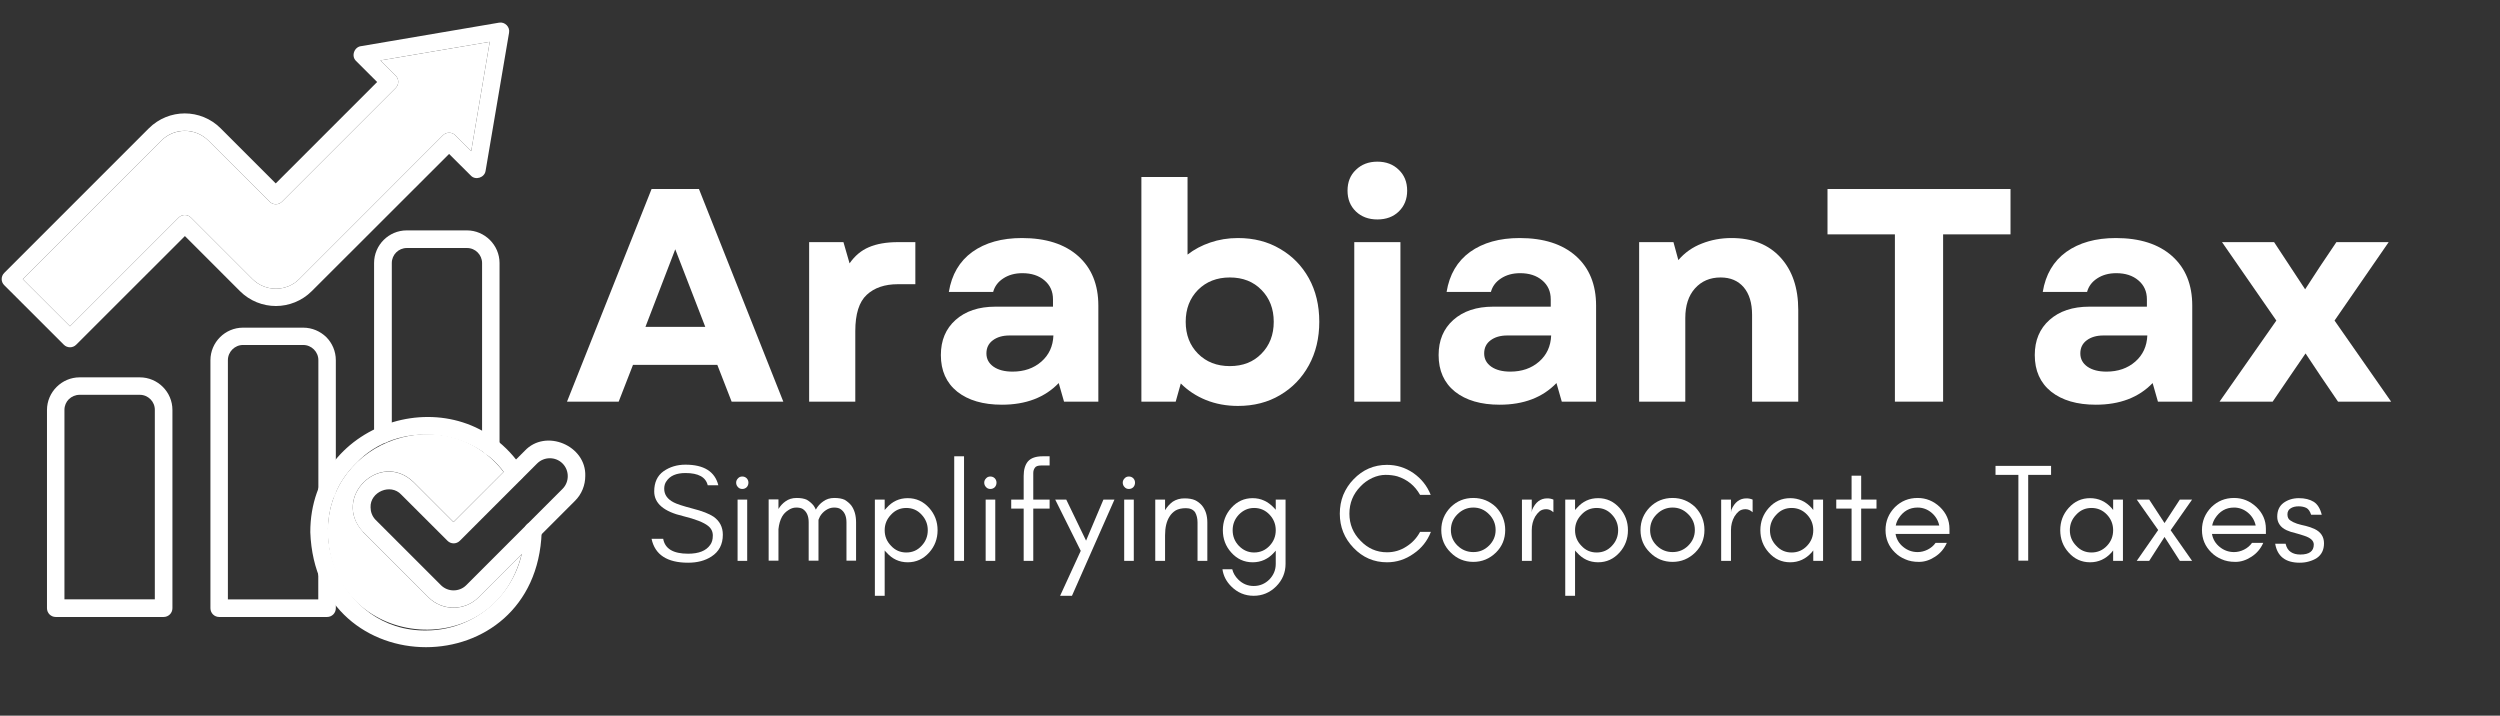 <svg xmlns="http://www.w3.org/2000/svg" xmlns:xlink="http://www.w3.org/1999/xlink" width="255" viewBox="0 0 191.25 54.75" height="73" preserveAspectRatio="xMidYMid meet"><rect x="0" y="0" width="191.25" height="54.75" fill="#333333" stroke="none"/><defs><g></g><clipPath id="0bd37bf32b"><path d="M 0.062 1.645 L 39 1.645 L 39 27 L 0.062 27 Z M 0.062 1.645 " clip-rule="nonzero"></path></clipPath><clipPath id="45b04cc731"><path d="M 26 33 L 44.855 33 L 44.855 47 L 26 47 Z M 26 33 " clip-rule="nonzero"></path></clipPath></defs><path fill="#ffffff" d="M 6.09 28.867 L 10.695 28.867 C 12.07 28.867 13.191 29.988 13.191 31.363 L 13.191 46.527 C 13.191 46.902 12.891 47.199 12.516 47.199 L 4.266 47.199 C 3.891 47.199 3.594 46.902 3.594 46.527 L 3.594 31.363 C 3.594 30 4.723 28.867 6.09 28.867 Z M 10.695 30.203 L 6.09 30.203 C 5.77 30.203 5.48 30.336 5.266 30.539 C 5.059 30.746 4.93 31.035 4.93 31.352 L 4.93 45.848 L 11.844 45.848 L 11.844 31.363 C 11.855 30.727 11.332 30.203 10.695 30.203 Z M 10.695 30.203 " fill-opacity="1" fill-rule="evenodd"></path><path fill="#ffffff" d="M 24.355 43.855 C 24.355 42.977 25.691 42.988 25.691 43.855 L 25.691 46.527 C 25.691 46.902 25.395 47.199 25.02 47.199 L 16.77 47.199 C 16.395 47.199 16.098 46.902 16.098 46.527 L 16.098 27.559 C 16.098 26.188 17.219 25.066 18.59 25.066 L 23.199 25.066 C 23.879 25.066 24.504 25.344 24.965 25.793 C 25.41 26.242 25.691 26.867 25.691 27.559 L 25.691 37.586 C 25.684 38.453 24.355 38.465 24.355 37.586 L 24.355 27.551 C 24.355 26.914 23.832 26.391 23.199 26.391 L 18.59 26.391 C 17.957 26.391 17.434 26.914 17.434 27.551 L 17.434 45.855 L 24.348 45.855 L 24.348 43.855 Z M 24.355 43.855 " fill-opacity="1" fill-rule="evenodd"></path><path fill="#ffffff" d="M 29.953 33.23 C 29.953 34.102 28.617 34.109 28.617 33.23 C 28.617 33.23 28.617 20.121 28.617 20.121 C 28.617 18.75 29.738 17.625 31.113 17.625 L 35.719 17.625 C 37.082 17.625 38.215 18.75 38.215 20.121 L 38.215 34.203 C 38.203 35.07 36.879 35.082 36.879 34.203 C 36.879 34.203 36.879 20.121 36.879 20.121 C 36.879 19.805 36.746 19.516 36.539 19.309 C 36.336 19.102 36.047 18.973 35.727 18.973 L 31.121 18.973 C 30.805 18.973 30.516 19.102 30.309 19.309 C 30.102 19.516 29.973 19.805 29.973 20.121 L 29.973 33.23 Z M 29.953 33.23 " fill-opacity="1" fill-rule="evenodd"></path><g clip-path="url(#0bd37bf32b)"><path fill="#ffffff" d="M 0.324 20.879 L 11.387 9.816 C 12.145 9.059 13.145 8.676 14.133 8.676 C 15.125 8.676 16.125 9.059 16.879 9.816 L 21.094 14.031 L 28.852 6.273 L 27.242 4.668 C 26.84 4.293 27.102 3.574 27.645 3.527 L 38.176 1.734 C 38.625 1.648 39.035 2.07 38.941 2.516 L 37.148 13.066 C 37.074 13.59 36.371 13.816 36.016 13.43 L 34.355 11.777 L 23.852 22.27 C 23.094 23.027 22.094 23.41 21.105 23.41 C 20.113 23.41 19.113 23.027 18.355 22.27 L 14.145 18.059 L 5.828 26.371 C 5.566 26.633 5.145 26.633 4.883 26.371 L 0.332 21.824 C 0.062 21.57 0.062 21.141 0.324 20.879 Z M 12.34 10.758 L 1.742 21.355 L 5.352 24.961 L 13.668 16.645 C 13.93 16.383 14.348 16.383 14.609 16.645 L 19.301 21.336 C 20.293 22.336 21.918 22.336 22.906 21.336 L 33.887 10.348 C 34.148 10.086 34.57 10.086 34.832 10.348 L 36.047 11.562 L 37.465 3.199 L 29.102 4.621 L 30.27 5.789 C 30.531 6.051 30.531 6.469 30.27 6.73 L 21.57 15.43 C 21.309 15.691 20.891 15.691 20.629 15.43 L 15.945 10.758 C 14.945 9.758 13.328 9.758 12.34 10.758 Z M 12.34 10.758 " fill-opacity="1" fill-rule="evenodd"></path></g><path fill="#ffffff" d="M 40.102 40.605 C 40.137 39.652 41.531 39.762 41.438 40.715 C 41.008 52.441 24.168 52.441 23.738 40.715 C 23.719 32.008 35.188 28.598 39.961 35.82 C 40.438 36.547 39.336 37.277 38.848 36.559 C 36.457 32.66 30.355 32.102 27.281 35.41 C 22.57 39.949 25.965 48.32 32.59 48.23 C 36.773 48.23 40.156 44.789 40.102 40.605 Z M 40.102 40.605 " fill-opacity="1" fill-rule="evenodd"></path><g clip-path="url(#45b04cc731)"><path fill="#ffffff" d="M 27.758 40.68 C 25.363 38.062 29.074 34.438 31.637 36.887 C 31.637 36.887 34.691 39.941 34.691 39.941 L 40.137 34.492 C 41.746 32.766 44.855 34.09 44.773 36.41 C 44.773 37.102 44.512 37.801 43.977 38.324 L 36.617 45.688 C 35.559 46.742 33.84 46.754 32.773 45.688 L 27.793 40.707 Z M 28.348 38.809 C 28.348 39.145 28.469 39.492 28.719 39.754 L 33.727 44.762 C 34 45.031 34.344 45.164 34.699 45.164 C 35.035 45.164 35.383 45.043 35.645 44.789 L 43.035 37.398 C 43.566 36.867 43.566 35.988 43.035 35.457 C 42.504 34.922 41.625 34.922 41.09 35.457 L 35.176 41.371 C 34.914 41.633 34.496 41.633 34.234 41.371 L 30.699 37.84 C 29.879 36.949 28.301 37.633 28.348 38.809 Z M 28.348 38.809 " fill-opacity="1" fill-rule="evenodd"></path></g><path fill="#ffffff" d="M 14.609 16.645 L 19.301 21.336 C 20.293 22.336 21.918 22.336 22.906 21.336 L 33.887 10.348 C 34.148 10.086 34.57 10.086 34.832 10.348 L 36.047 11.562 L 37.465 3.199 L 29.102 4.621 L 30.27 5.789 C 30.531 6.051 30.531 6.469 30.27 6.73 L 21.57 15.43 C 21.309 15.691 20.891 15.691 20.629 15.43 L 15.945 10.758 C 15.449 10.266 14.797 10.012 14.145 10.012 C 13.488 10.012 12.836 10.266 12.34 10.758 L 1.742 21.355 L 5.352 24.961 L 13.668 16.645 C 13.93 16.383 14.348 16.383 14.609 16.645 Z M 14.609 16.645 " fill-opacity="1" fill-rule="evenodd"></path><path fill="#ffffff" d="M 32.773 45.695 L 27.793 40.715 L 27.758 40.668 C 25.363 38.055 29.074 34.426 31.637 36.875 C 31.637 36.875 34.691 39.93 34.691 39.93 L 38.523 36.102 C 34.223 30.492 25.039 33.598 25.074 40.707 C 25.242 49.621 37.766 50.996 39.906 42.398 L 36.617 45.688 C 35.559 46.754 33.84 46.762 32.773 45.695 Z M 32.773 45.695 " fill-opacity="1" fill-rule="evenodd"></path><g fill="#ffffff" fill-opacity="1"><g transform="translate(49.453, 42.906)"><g><path d="M 2.812 -3.422 C 1.332 -3.766 0.594 -4.395 0.594 -5.312 C 0.594 -6 0.832 -6.516 1.312 -6.859 C 1.789 -7.191 2.348 -7.359 2.984 -7.359 C 4.398 -7.359 5.238 -6.832 5.5 -5.781 L 4.688 -5.781 C 4.539 -6.406 3.973 -6.719 2.984 -6.719 C 2.285 -6.719 1.801 -6.508 1.531 -6.094 C 1.414 -5.938 1.359 -5.742 1.359 -5.516 C 1.359 -5.066 1.602 -4.719 2.094 -4.469 C 2.312 -4.352 2.789 -4.195 3.531 -4 C 4.27 -3.812 4.805 -3.602 5.141 -3.375 C 5.609 -3.039 5.844 -2.582 5.844 -2 C 5.844 -1.258 5.551 -0.703 4.969 -0.328 C 4.488 -0.016 3.895 0.141 3.188 0.141 C 1.582 0.141 0.648 -0.469 0.391 -1.688 L 1.281 -1.688 C 1.414 -0.926 2.051 -0.547 3.188 -0.547 C 4 -0.547 4.562 -0.77 4.875 -1.219 C 5.008 -1.395 5.078 -1.633 5.078 -1.938 C 5.078 -2.238 4.957 -2.484 4.719 -2.672 C 4.383 -2.941 3.75 -3.191 2.812 -3.422 Z M 2.812 -3.422 "></path></g></g></g><g fill="#ffffff" fill-opacity="1"><g transform="translate(55.566, 42.906)"><g><path d="M 1.562 -6.312 C 1.645 -6.219 1.688 -6.109 1.688 -5.984 C 1.688 -5.848 1.645 -5.734 1.562 -5.641 C 1.469 -5.547 1.352 -5.5 1.219 -5.5 C 1.082 -5.5 0.973 -5.547 0.891 -5.641 C 0.797 -5.734 0.75 -5.848 0.75 -5.984 C 0.75 -6.109 0.797 -6.219 0.891 -6.312 C 0.973 -6.406 1.082 -6.453 1.219 -6.453 C 1.352 -6.453 1.469 -6.406 1.562 -6.312 Z M 1.594 0 L 0.859 0 L 0.859 -4.688 L 1.594 -4.688 Z M 1.594 0 "></path></g></g></g><g fill="#ffffff" fill-opacity="1"><g transform="translate(58.005, 42.906)"><g><path d="M 6.75 -0.016 L 6.75 -2.953 C 6.75 -3.43 6.594 -3.77 6.281 -3.969 C 6.176 -4.039 6.016 -4.078 5.797 -4.078 C 5.578 -4.078 5.367 -4.008 5.172 -3.875 C 4.984 -3.75 4.832 -3.586 4.719 -3.391 C 4.676 -3.305 4.641 -3.223 4.609 -3.141 C 4.609 -3.078 4.609 -3.016 4.609 -2.953 L 4.609 -0.016 L 3.859 -0.016 L 3.859 -2.953 C 3.859 -3.43 3.707 -3.77 3.406 -3.969 C 3.289 -4.039 3.125 -4.078 2.906 -4.078 C 2.688 -4.078 2.484 -4.008 2.297 -3.875 C 2.098 -3.75 1.941 -3.586 1.828 -3.391 C 1.68 -3.129 1.586 -2.805 1.547 -2.422 L 1.547 -0.016 L 0.797 -0.016 L 0.797 -4.703 L 1.547 -4.703 L 1.547 -3.969 C 1.691 -4.207 1.867 -4.398 2.078 -4.547 C 2.316 -4.723 2.602 -4.812 2.938 -4.812 C 3.258 -4.812 3.52 -4.766 3.719 -4.672 C 3.914 -4.555 4.082 -4.414 4.219 -4.25 C 4.289 -4.156 4.352 -4.047 4.406 -3.922 C 4.551 -4.18 4.738 -4.391 4.969 -4.547 C 5.207 -4.723 5.488 -4.812 5.812 -4.812 C 6.145 -4.812 6.41 -4.766 6.609 -4.672 C 6.805 -4.555 6.973 -4.414 7.109 -4.25 C 7.359 -3.914 7.484 -3.484 7.484 -2.953 L 7.484 -0.016 Z M 6.75 -0.016 "></path></g></g></g><g fill="#ffffff" fill-opacity="1"><g transform="translate(66.131, 42.906)"><g><path d="M 1.547 2.672 L 0.797 2.672 L 0.797 -4.688 L 1.547 -4.688 L 1.547 -3.891 C 1.586 -3.941 1.633 -3.992 1.688 -4.047 C 2.125 -4.547 2.664 -4.797 3.312 -4.797 C 3.957 -4.797 4.504 -4.547 4.953 -4.047 C 5.379 -3.566 5.594 -3 5.594 -2.344 C 5.594 -1.688 5.379 -1.117 4.953 -0.641 C 4.504 -0.141 3.957 0.109 3.312 0.109 C 2.664 0.109 2.125 -0.141 1.688 -0.641 C 1.633 -0.691 1.586 -0.742 1.547 -0.797 Z M 4.844 -2.344 C 4.844 -2.801 4.688 -3.195 4.375 -3.531 C 4.062 -3.875 3.672 -4.047 3.203 -4.047 C 2.734 -4.047 2.344 -3.875 2.031 -3.531 C 1.707 -3.195 1.547 -2.801 1.547 -2.344 C 1.547 -1.883 1.707 -1.488 2.031 -1.156 C 2.344 -0.812 2.734 -0.641 3.203 -0.641 C 3.672 -0.641 4.062 -0.812 4.375 -1.156 C 4.688 -1.488 4.844 -1.883 4.844 -2.344 Z M 4.844 -2.344 "></path></g></g></g><g fill="#ffffff" fill-opacity="1"><g transform="translate(72.201, 42.906)"><g><path d="M 1.547 0 L 0.797 0 L 0.797 -8 L 1.547 -8 Z M 1.547 0 "></path></g></g></g><g fill="#ffffff" fill-opacity="1"><g transform="translate(74.544, 42.906)"><g><path d="M 1.562 -6.312 C 1.645 -6.219 1.688 -6.109 1.688 -5.984 C 1.688 -5.848 1.645 -5.734 1.562 -5.641 C 1.469 -5.547 1.352 -5.5 1.219 -5.5 C 1.082 -5.5 0.973 -5.547 0.891 -5.641 C 0.797 -5.734 0.75 -5.848 0.75 -5.984 C 0.75 -6.109 0.797 -6.219 0.891 -6.312 C 0.973 -6.406 1.082 -6.453 1.219 -6.453 C 1.352 -6.453 1.469 -6.406 1.562 -6.312 Z M 1.594 0 L 0.859 0 L 0.859 -4.688 L 1.594 -4.688 Z M 1.594 0 "></path></g></g></g><g fill="#ffffff" fill-opacity="1"><g transform="translate(76.983, 42.906)"><g><path d="M 3.312 -7.297 L 2.672 -7.297 C 2.422 -7.297 2.258 -7.238 2.188 -7.125 C 2.102 -7.008 2.062 -6.875 2.062 -6.719 L 2.062 -4.688 L 3.312 -4.688 L 3.312 -4 L 2.062 -4 L 2.062 0 L 1.328 0 L 1.328 -4 L 0.375 -4 L 0.375 -4.688 L 1.328 -4.688 L 1.328 -6.5 C 1.328 -6.977 1.438 -7.348 1.656 -7.609 C 1.883 -7.867 2.258 -8 2.781 -8 L 3.312 -8 Z M 3.312 -7.297 "></path></g></g></g><g fill="#ffffff" fill-opacity="1"><g transform="translate(80.615, 42.906)"><g><path d="M 1.391 2.672 L 0.484 2.672 L 2.062 -0.766 L 0.109 -4.688 L 0.953 -4.688 L 2.469 -1.547 L 3.797 -4.688 L 4.641 -4.688 Z M 1.391 2.672 "></path></g></g></g><g fill="#ffffff" fill-opacity="1"><g transform="translate(85.141, 42.906)"><g><path d="M 1.562 -6.312 C 1.645 -6.219 1.688 -6.109 1.688 -5.984 C 1.688 -5.848 1.645 -5.734 1.562 -5.641 C 1.469 -5.547 1.352 -5.5 1.219 -5.5 C 1.082 -5.5 0.973 -5.547 0.891 -5.641 C 0.797 -5.734 0.75 -5.848 0.75 -5.984 C 0.75 -6.109 0.797 -6.219 0.891 -6.312 C 0.973 -6.406 1.082 -6.453 1.219 -6.453 C 1.352 -6.453 1.469 -6.406 1.562 -6.312 Z M 1.594 0 L 0.859 0 L 0.859 -4.688 L 1.594 -4.688 Z M 1.594 0 "></path></g></g></g><g fill="#ffffff" fill-opacity="1"><g transform="translate(87.58, 42.906)"><g><path d="M 4.031 0 L 4.031 -2.938 C 4.031 -3.238 3.969 -3.5 3.844 -3.719 C 3.695 -3.926 3.461 -4.031 3.141 -4.031 C 2.828 -4.031 2.566 -3.973 2.359 -3.859 C 2.16 -3.734 2.004 -3.578 1.891 -3.391 C 1.66 -3.035 1.547 -2.555 1.547 -1.953 L 1.547 0 L 0.797 0 L 0.797 -4.688 L 1.547 -4.688 L 1.547 -3.875 C 1.703 -4.133 1.898 -4.352 2.141 -4.531 C 2.398 -4.695 2.695 -4.781 3.031 -4.781 C 3.363 -4.781 3.633 -4.734 3.844 -4.641 C 4.039 -4.547 4.211 -4.414 4.359 -4.25 C 4.641 -3.914 4.781 -3.477 4.781 -2.938 L 4.781 0 Z M 4.031 0 "></path></g></g></g><g fill="#ffffff" fill-opacity="1"><g transform="translate(93.001, 42.906)"><g><path d="M 4.594 -2.344 C 4.594 -2.801 4.438 -3.195 4.125 -3.531 C 3.801 -3.875 3.406 -4.047 2.938 -4.047 C 2.488 -4.047 2.098 -3.875 1.766 -3.531 C 1.453 -3.195 1.297 -2.801 1.297 -2.344 C 1.297 -1.883 1.453 -1.488 1.766 -1.156 C 2.098 -0.812 2.488 -0.641 2.938 -0.641 C 3.406 -0.641 3.801 -0.812 4.125 -1.156 C 4.438 -1.488 4.594 -1.883 4.594 -2.344 Z M 1.266 0.641 C 1.336 0.93 1.488 1.191 1.719 1.422 C 2.051 1.754 2.445 1.922 2.906 1.922 C 3.375 1.922 3.773 1.754 4.109 1.422 C 4.43 1.086 4.594 0.691 4.594 0.234 L 4.594 -0.781 C 4.562 -0.738 4.52 -0.691 4.469 -0.641 C 4.02 -0.141 3.473 0.109 2.828 0.109 C 2.18 0.109 1.633 -0.141 1.188 -0.641 C 0.758 -1.117 0.547 -1.688 0.547 -2.344 C 0.547 -3 0.758 -3.566 1.188 -4.047 C 1.633 -4.547 2.18 -4.797 2.828 -4.797 C 3.453 -4.797 4 -4.547 4.469 -4.047 C 4.52 -3.992 4.562 -3.945 4.594 -3.906 L 4.594 -4.688 L 5.344 -4.688 L 5.344 0.234 C 5.344 0.898 5.102 1.473 4.625 1.953 C 4.145 2.43 3.57 2.672 2.906 2.672 C 2.238 2.672 1.664 2.43 1.188 1.953 C 0.812 1.578 0.586 1.141 0.516 0.641 Z M 1.266 0.641 "></path></g></g></g><g fill="#ffffff" fill-opacity="1"><g transform="translate(99.135, 42.906)"><g></g></g></g><g fill="#ffffff" fill-opacity="1"><g transform="translate(102.011, 42.906)"><g><path d="M 7.453 -2.219 C 7.18 -1.52 6.738 -0.961 6.125 -0.547 C 5.508 -0.109 4.832 0.109 4.094 0.109 C 3.094 0.109 2.238 -0.258 1.531 -1 C 0.832 -1.727 0.484 -2.598 0.484 -3.609 C 0.484 -4.117 0.57 -4.598 0.75 -5.047 C 0.938 -5.492 1.195 -5.891 1.531 -6.234 C 2.238 -6.973 3.094 -7.344 4.094 -7.344 C 4.832 -7.344 5.504 -7.133 6.109 -6.719 C 6.723 -6.289 7.164 -5.734 7.438 -5.047 L 6.625 -5.047 C 6.227 -5.754 5.645 -6.227 4.875 -6.469 C 4.613 -6.539 4.316 -6.578 3.984 -6.578 C 3.648 -6.578 3.312 -6.5 2.969 -6.344 C 2.613 -6.176 2.312 -5.957 2.062 -5.688 C 1.5 -5.113 1.219 -4.422 1.219 -3.609 C 1.219 -2.805 1.5 -2.117 2.062 -1.547 C 2.625 -0.953 3.301 -0.656 4.094 -0.656 C 4.633 -0.656 5.129 -0.801 5.578 -1.094 C 6.023 -1.375 6.375 -1.75 6.625 -2.219 Z M 7.453 -2.219 "></path></g></g></g><g fill="#ffffff" fill-opacity="1"><g transform="translate(109.774, 42.906)"><g><path d="M 4.641 -2.359 C 4.641 -2.828 4.473 -3.227 4.141 -3.562 C 3.805 -3.906 3.406 -4.078 2.938 -4.078 C 2.469 -4.078 2.062 -3.906 1.719 -3.562 C 1.383 -3.227 1.219 -2.828 1.219 -2.359 C 1.219 -1.898 1.383 -1.504 1.719 -1.172 C 2.062 -0.836 2.469 -0.672 2.938 -0.672 C 3.406 -0.672 3.805 -0.836 4.141 -1.172 C 4.473 -1.504 4.641 -1.898 4.641 -2.359 Z M 5.375 -2.359 C 5.375 -1.68 5.141 -1.109 4.672 -0.641 C 4.18 -0.16 3.602 0.078 2.938 0.078 C 2.258 0.078 1.68 -0.16 1.203 -0.641 C 0.723 -1.109 0.484 -1.68 0.484 -2.359 C 0.484 -3.035 0.723 -3.617 1.203 -4.109 C 1.68 -4.578 2.258 -4.812 2.938 -4.812 C 3.602 -4.812 4.18 -4.578 4.672 -4.109 C 5.141 -3.617 5.375 -3.035 5.375 -2.359 Z M 5.375 -2.359 "></path></g></g></g><g fill="#ffffff" fill-opacity="1"><g transform="translate(115.632, 42.906)"><g><path d="M 3.203 -3.719 C 3.035 -3.875 2.852 -3.953 2.656 -3.953 C 2.457 -3.953 2.289 -3.898 2.156 -3.797 C 2.02 -3.68 1.906 -3.547 1.812 -3.391 C 1.633 -3.078 1.547 -2.727 1.547 -2.344 L 1.547 0 L 0.797 0 L 0.797 -4.688 L 1.547 -4.688 L 1.547 -3.719 L 1.578 -3.906 C 1.828 -4.488 2.211 -4.781 2.734 -4.781 C 2.898 -4.781 3.055 -4.75 3.203 -4.688 Z M 3.203 -3.719 "></path></g></g></g><g fill="#ffffff" fill-opacity="1"><g transform="translate(118.944, 42.906)"><g><path d="M 1.547 2.672 L 0.797 2.672 L 0.797 -4.688 L 1.547 -4.688 L 1.547 -3.891 C 1.586 -3.941 1.633 -3.992 1.688 -4.047 C 2.125 -4.547 2.664 -4.797 3.312 -4.797 C 3.957 -4.797 4.504 -4.547 4.953 -4.047 C 5.379 -3.566 5.594 -3 5.594 -2.344 C 5.594 -1.688 5.379 -1.117 4.953 -0.641 C 4.504 -0.141 3.957 0.109 3.312 0.109 C 2.664 0.109 2.125 -0.141 1.688 -0.641 C 1.633 -0.691 1.586 -0.742 1.547 -0.797 Z M 4.844 -2.344 C 4.844 -2.801 4.688 -3.195 4.375 -3.531 C 4.062 -3.875 3.672 -4.047 3.203 -4.047 C 2.734 -4.047 2.344 -3.875 2.031 -3.531 C 1.707 -3.195 1.547 -2.801 1.547 -2.344 C 1.547 -1.883 1.707 -1.488 2.031 -1.156 C 2.344 -0.812 2.734 -0.641 3.203 -0.641 C 3.672 -0.641 4.062 -0.812 4.375 -1.156 C 4.688 -1.488 4.844 -1.883 4.844 -2.344 Z M 4.844 -2.344 "></path></g></g></g><g fill="#ffffff" fill-opacity="1"><g transform="translate(125.015, 42.906)"><g><path d="M 4.641 -2.359 C 4.641 -2.828 4.473 -3.227 4.141 -3.562 C 3.805 -3.906 3.406 -4.078 2.938 -4.078 C 2.469 -4.078 2.062 -3.906 1.719 -3.562 C 1.383 -3.227 1.219 -2.828 1.219 -2.359 C 1.219 -1.898 1.383 -1.504 1.719 -1.172 C 2.062 -0.836 2.469 -0.672 2.938 -0.672 C 3.406 -0.672 3.805 -0.836 4.141 -1.172 C 4.473 -1.504 4.641 -1.898 4.641 -2.359 Z M 5.375 -2.359 C 5.375 -1.68 5.141 -1.109 4.672 -0.641 C 4.18 -0.16 3.602 0.078 2.938 0.078 C 2.258 0.078 1.68 -0.16 1.203 -0.641 C 0.723 -1.109 0.484 -1.68 0.484 -2.359 C 0.484 -3.035 0.723 -3.617 1.203 -4.109 C 1.68 -4.578 2.258 -4.812 2.938 -4.812 C 3.602 -4.812 4.18 -4.578 4.672 -4.109 C 5.141 -3.617 5.375 -3.035 5.375 -2.359 Z M 5.375 -2.359 "></path></g></g></g><g fill="#ffffff" fill-opacity="1"><g transform="translate(130.872, 42.906)"><g><path d="M 3.203 -3.719 C 3.035 -3.875 2.852 -3.953 2.656 -3.953 C 2.457 -3.953 2.289 -3.898 2.156 -3.797 C 2.02 -3.68 1.906 -3.547 1.812 -3.391 C 1.633 -3.078 1.547 -2.727 1.547 -2.344 L 1.547 0 L 0.797 0 L 0.797 -4.688 L 1.547 -4.688 L 1.547 -3.719 L 1.578 -3.906 C 1.828 -4.488 2.211 -4.781 2.734 -4.781 C 2.898 -4.781 3.055 -4.75 3.203 -4.688 Z M 3.203 -3.719 "></path></g></g></g><g fill="#ffffff" fill-opacity="1"><g transform="translate(134.184, 42.906)"><g><path d="M 4.531 -2.344 C 4.531 -2.801 4.375 -3.195 4.062 -3.531 C 3.738 -3.875 3.344 -4.047 2.875 -4.047 C 2.406 -4.047 2.016 -3.875 1.703 -3.531 C 1.379 -3.195 1.219 -2.801 1.219 -2.344 C 1.219 -1.883 1.379 -1.488 1.703 -1.156 C 2.016 -0.812 2.406 -0.641 2.875 -0.641 C 3.344 -0.641 3.738 -0.812 4.062 -1.156 C 4.375 -1.488 4.531 -1.883 4.531 -2.344 Z M 5.281 0 L 4.531 0 L 4.531 -0.797 C 4.488 -0.742 4.445 -0.691 4.406 -0.641 C 3.957 -0.141 3.41 0.109 2.766 0.109 C 2.117 0.109 1.57 -0.141 1.125 -0.641 C 0.695 -1.117 0.484 -1.688 0.484 -2.344 C 0.484 -3 0.695 -3.566 1.125 -4.047 C 1.57 -4.547 2.117 -4.797 2.766 -4.797 C 3.41 -4.797 3.957 -4.547 4.406 -4.047 C 4.445 -3.992 4.488 -3.941 4.531 -3.891 L 4.531 -4.688 L 5.281 -4.688 Z M 5.281 0 "></path></g></g></g><g fill="#ffffff" fill-opacity="1"><g transform="translate(140.255, 42.906)"><g><path d="M 0.219 -4 L 0.219 -4.688 L 1.391 -4.688 L 1.391 -6.516 L 2.125 -6.516 L 2.125 -4.688 L 3.297 -4.688 L 3.297 -4 L 2.125 -4 L 2.125 0 L 1.391 0 L 1.391 -4 Z M 0.219 -4 "></path></g></g></g><g fill="#ffffff" fill-opacity="1"><g transform="translate(143.759, 42.906)"><g><path d="M 5.375 -2.453 L 5.375 -2.062 L 1.25 -2.062 C 1.32 -1.656 1.52 -1.32 1.844 -1.062 C 2.164 -0.801 2.531 -0.672 2.938 -0.672 C 3.195 -0.672 3.453 -0.734 3.703 -0.859 C 3.953 -0.984 4.156 -1.156 4.312 -1.375 L 5.172 -1.375 C 4.973 -0.926 4.672 -0.57 4.266 -0.312 C 3.867 -0.051 3.461 0.078 3.047 0.078 C 2.629 0.078 2.273 0.008 1.984 -0.125 C 1.68 -0.25 1.422 -0.422 1.203 -0.641 C 0.723 -1.109 0.484 -1.68 0.484 -2.359 C 0.484 -3.035 0.723 -3.617 1.203 -4.109 C 1.68 -4.578 2.258 -4.812 2.938 -4.812 C 3.582 -4.812 4.148 -4.582 4.641 -4.125 C 5.129 -3.656 5.375 -3.098 5.375 -2.453 Z M 4.594 -2.703 C 4.508 -3.098 4.312 -3.426 4 -3.688 C 3.688 -3.945 3.332 -4.078 2.938 -4.078 C 2.32 -4.078 1.836 -3.801 1.484 -3.25 C 1.379 -3.082 1.305 -2.898 1.266 -2.703 Z M 4.594 -2.703 "></path></g></g></g><g fill="#ffffff" fill-opacity="1"><g transform="translate(149.563, 42.906)"><g></g></g></g><g fill="#ffffff" fill-opacity="1"><g transform="translate(152.438, 42.906)"><g><path d="M 0.219 -6.578 L 0.219 -7.266 L 4.469 -7.266 L 4.469 -6.578 L 2.719 -6.578 L 2.719 -0.016 L 1.969 -0.016 L 1.969 -6.578 Z M 0.219 -6.578 "></path></g></g></g><g fill="#ffffff" fill-opacity="1"><g transform="translate(157.124, 42.906)"><g><path d="M 4.531 -2.344 C 4.531 -2.801 4.375 -3.195 4.062 -3.531 C 3.738 -3.875 3.344 -4.047 2.875 -4.047 C 2.406 -4.047 2.016 -3.875 1.703 -3.531 C 1.379 -3.195 1.219 -2.801 1.219 -2.344 C 1.219 -1.883 1.379 -1.488 1.703 -1.156 C 2.016 -0.812 2.406 -0.641 2.875 -0.641 C 3.344 -0.641 3.738 -0.812 4.062 -1.156 C 4.375 -1.488 4.531 -1.883 4.531 -2.344 Z M 5.281 0 L 4.531 0 L 4.531 -0.797 C 4.488 -0.742 4.445 -0.691 4.406 -0.641 C 3.957 -0.141 3.41 0.109 2.766 0.109 C 2.117 0.109 1.57 -0.141 1.125 -0.641 C 0.695 -1.117 0.484 -1.688 0.484 -2.344 C 0.484 -3 0.695 -3.566 1.125 -4.047 C 1.57 -4.547 2.117 -4.797 2.766 -4.797 C 3.41 -4.797 3.957 -4.547 4.406 -4.047 C 4.445 -3.992 4.488 -3.941 4.531 -3.891 L 4.531 -4.688 L 5.281 -4.688 Z M 5.281 0 "></path></g></g></g><g fill="#ffffff" fill-opacity="1"><g transform="translate(163.195, 42.906)"><g><path d="M 3.562 0 L 2.391 -1.828 L 1.219 0 L 0.266 0 L 1.906 -2.359 L 0.266 -4.688 L 1.219 -4.688 L 2.391 -2.891 L 3.562 -4.688 L 4.5 -4.688 L 2.859 -2.344 L 4.5 0 Z M 3.562 0 "></path></g></g></g><g fill="#ffffff" fill-opacity="1"><g transform="translate(167.966, 42.906)"><g><path d="M 5.375 -2.453 L 5.375 -2.062 L 1.25 -2.062 C 1.32 -1.656 1.52 -1.32 1.844 -1.062 C 2.164 -0.801 2.531 -0.672 2.938 -0.672 C 3.195 -0.672 3.453 -0.734 3.703 -0.859 C 3.953 -0.984 4.156 -1.156 4.312 -1.375 L 5.172 -1.375 C 4.973 -0.926 4.672 -0.57 4.266 -0.312 C 3.867 -0.051 3.461 0.078 3.047 0.078 C 2.629 0.078 2.273 0.008 1.984 -0.125 C 1.68 -0.25 1.422 -0.422 1.203 -0.641 C 0.723 -1.109 0.484 -1.68 0.484 -2.359 C 0.484 -3.035 0.723 -3.617 1.203 -4.109 C 1.68 -4.578 2.258 -4.812 2.938 -4.812 C 3.582 -4.812 4.148 -4.582 4.641 -4.125 C 5.129 -3.656 5.375 -3.098 5.375 -2.453 Z M 4.594 -2.703 C 4.508 -3.098 4.312 -3.426 4 -3.688 C 3.688 -3.945 3.332 -4.078 2.938 -4.078 C 2.32 -4.078 1.836 -3.801 1.484 -3.25 C 1.379 -3.082 1.305 -2.898 1.266 -2.703 Z M 4.594 -2.703 "></path></g></g></g><g fill="#ffffff" fill-opacity="1"><g transform="translate(173.77, 42.906)"><g><path d="M 1.484 -0.672 C 1.672 -0.547 1.91 -0.484 2.203 -0.484 C 2.891 -0.484 3.234 -0.738 3.234 -1.25 C 3.234 -1.539 2.988 -1.766 2.5 -1.922 C 2.289 -1.992 2.066 -2.062 1.828 -2.125 C 1.586 -2.176 1.363 -2.25 1.156 -2.344 C 0.914 -2.457 0.738 -2.598 0.625 -2.766 C 0.5 -2.941 0.438 -3.145 0.438 -3.375 C 0.438 -3.844 0.598 -4.195 0.922 -4.438 C 1.254 -4.676 1.645 -4.797 2.094 -4.797 C 2.551 -4.797 2.93 -4.703 3.234 -4.516 C 3.523 -4.328 3.727 -4 3.844 -3.531 L 3.031 -3.531 C 2.945 -3.789 2.828 -3.961 2.672 -4.047 C 2.504 -4.129 2.305 -4.172 2.078 -4.172 C 1.836 -4.172 1.641 -4.125 1.484 -4.031 C 1.305 -3.926 1.219 -3.77 1.219 -3.562 C 1.219 -3.344 1.289 -3.188 1.438 -3.094 C 1.57 -3 1.742 -2.914 1.953 -2.844 C 2.16 -2.781 2.383 -2.723 2.625 -2.672 C 2.852 -2.617 3.078 -2.539 3.297 -2.438 C 3.773 -2.207 4.016 -1.844 4.016 -1.344 C 4.016 -0.844 3.832 -0.469 3.469 -0.219 C 3.289 -0.102 3.086 -0.016 2.859 0.047 C 2.648 0.109 2.414 0.141 2.156 0.141 C 1.07 0.141 0.445 -0.344 0.281 -1.312 L 1.078 -1.312 C 1.148 -1.008 1.285 -0.797 1.484 -0.672 Z M 1.484 -0.672 "></path></g></g></g><g fill="#ffffff" fill-opacity="1"><g transform="translate(43.173, 30.726)"><g><path d="M 0.203 0 L 6.672 -16.266 L 10.297 -16.266 L 16.75 0 L 12.797 0 L 11.703 -2.812 L 5.25 -2.812 L 4.156 0 Z M 6.203 -5.719 L 10.781 -5.719 L 8.484 -11.656 Z M 6.203 -5.719 "></path></g></g></g><g fill="#ffffff" fill-opacity="1"><g transform="translate(60.133, 30.726)"><g><path d="M 1.766 0 L 1.766 -12.203 L 4.391 -12.203 L 4.859 -10.578 C 5.254 -11.148 5.742 -11.562 6.328 -11.812 C 6.922 -12.07 7.672 -12.203 8.578 -12.203 L 9.891 -12.203 L 9.891 -8.984 L 8.547 -8.984 C 7.547 -8.984 6.754 -8.711 6.172 -8.172 C 5.586 -7.629 5.297 -6.703 5.297 -5.391 L 5.297 0 Z M 1.766 0 "></path></g></g></g><g fill="#ffffff" fill-opacity="1"><g transform="translate(70.82, 30.726)"><g><path d="M 5.828 0.234 C 4.391 0.234 3.25 -0.098 2.406 -0.766 C 1.57 -1.441 1.156 -2.375 1.156 -3.562 C 1.156 -4.688 1.531 -5.582 2.281 -6.25 C 3.039 -6.926 4.055 -7.266 5.328 -7.266 L 9.734 -7.266 L 9.734 -7.828 C 9.734 -8.43 9.516 -8.914 9.078 -9.281 C 8.648 -9.645 8.086 -9.828 7.391 -9.828 C 6.816 -9.828 6.328 -9.691 5.922 -9.422 C 5.523 -9.16 5.27 -8.816 5.156 -8.391 L 1.766 -8.391 C 1.984 -9.723 2.582 -10.742 3.562 -11.453 C 4.551 -12.16 5.816 -12.516 7.359 -12.516 C 9.191 -12.516 10.625 -12.055 11.656 -11.141 C 12.688 -10.223 13.203 -8.957 13.203 -7.344 L 13.203 0 L 10.578 0 L 10.172 -1.422 C 9.109 -0.316 7.66 0.234 5.828 0.234 Z M 4.641 -3.688 C 4.641 -3.27 4.82 -2.93 5.188 -2.672 C 5.551 -2.422 6.035 -2.297 6.641 -2.297 C 7.523 -2.297 8.258 -2.551 8.844 -3.062 C 9.426 -3.57 9.734 -4.238 9.766 -5.062 L 6.406 -5.062 C 5.883 -5.062 5.457 -4.938 5.125 -4.688 C 4.801 -4.445 4.641 -4.113 4.641 -3.688 Z M 4.641 -3.688 "></path></g></g></g><g fill="#ffffff" fill-opacity="1"><g transform="translate(85.55, 30.726)"><g><path d="M 9.156 0.328 C 8.27 0.328 7.453 0.176 6.703 -0.125 C 5.961 -0.426 5.32 -0.848 4.781 -1.391 L 4.391 0 L 1.766 0 L 1.766 -17.188 L 5.297 -17.188 L 5.297 -11.25 C 5.805 -11.645 6.383 -11.953 7.031 -12.172 C 7.688 -12.398 8.395 -12.516 9.156 -12.516 C 10.375 -12.516 11.445 -12.238 12.375 -11.688 C 13.312 -11.145 14.047 -10.395 14.578 -9.438 C 15.109 -8.477 15.375 -7.367 15.375 -6.109 C 15.375 -4.859 15.109 -3.75 14.578 -2.781 C 14.047 -1.812 13.312 -1.051 12.375 -0.5 C 11.445 0.051 10.375 0.328 9.156 0.328 Z M 5.156 -6.109 C 5.156 -5.117 5.469 -4.305 6.094 -3.672 C 6.727 -3.035 7.539 -2.719 8.531 -2.719 C 9.531 -2.719 10.336 -3.035 10.953 -3.672 C 11.578 -4.305 11.891 -5.117 11.891 -6.109 C 11.891 -7.098 11.578 -7.91 10.953 -8.547 C 10.336 -9.18 9.531 -9.5 8.531 -9.5 C 7.539 -9.5 6.727 -9.18 6.094 -8.547 C 5.469 -7.91 5.156 -7.098 5.156 -6.109 Z M 5.156 -6.109 "></path></g></g></g><g fill="#ffffff" fill-opacity="1"><g transform="translate(101.836, 30.726)"><g><path d="M 1.766 0 L 1.766 -12.203 L 5.297 -12.203 L 5.297 0 Z M 1.25 -16.141 C 1.25 -16.797 1.461 -17.328 1.891 -17.734 C 2.316 -18.148 2.863 -18.359 3.531 -18.359 C 4.207 -18.359 4.754 -18.148 5.172 -17.734 C 5.598 -17.328 5.812 -16.797 5.812 -16.141 C 5.812 -15.492 5.598 -14.961 5.172 -14.547 C 4.754 -14.141 4.207 -13.938 3.531 -13.938 C 2.863 -13.938 2.316 -14.141 1.891 -14.547 C 1.461 -14.961 1.25 -15.492 1.25 -16.141 Z M 1.25 -16.141 "></path></g></g></g><g fill="#ffffff" fill-opacity="1"><g transform="translate(108.898, 30.726)"><g><path d="M 5.828 0.234 C 4.391 0.234 3.25 -0.098 2.406 -0.766 C 1.57 -1.441 1.156 -2.375 1.156 -3.562 C 1.156 -4.688 1.531 -5.582 2.281 -6.25 C 3.039 -6.926 4.055 -7.266 5.328 -7.266 L 9.734 -7.266 L 9.734 -7.828 C 9.734 -8.43 9.516 -8.914 9.078 -9.281 C 8.648 -9.645 8.086 -9.828 7.391 -9.828 C 6.816 -9.828 6.328 -9.691 5.922 -9.422 C 5.523 -9.16 5.27 -8.816 5.156 -8.391 L 1.766 -8.391 C 1.984 -9.723 2.582 -10.742 3.562 -11.453 C 4.551 -12.16 5.816 -12.516 7.359 -12.516 C 9.191 -12.516 10.625 -12.055 11.656 -11.141 C 12.688 -10.223 13.203 -8.957 13.203 -7.344 L 13.203 0 L 10.578 0 L 10.172 -1.422 C 9.109 -0.316 7.66 0.234 5.828 0.234 Z M 4.641 -3.688 C 4.641 -3.27 4.82 -2.93 5.188 -2.672 C 5.551 -2.422 6.035 -2.297 6.641 -2.297 C 7.523 -2.297 8.258 -2.551 8.844 -3.062 C 9.426 -3.57 9.734 -4.238 9.766 -5.062 L 6.406 -5.062 C 5.883 -5.062 5.457 -4.938 5.125 -4.688 C 4.801 -4.445 4.641 -4.113 4.641 -3.688 Z M 4.641 -3.688 "></path></g></g></g><g fill="#ffffff" fill-opacity="1"><g transform="translate(123.628, 30.726)"><g><path d="M 1.766 0 L 1.766 -12.203 L 4.391 -12.203 L 4.766 -10.828 C 5.254 -11.398 5.852 -11.82 6.562 -12.094 C 7.27 -12.375 8.023 -12.516 8.828 -12.516 C 10.422 -12.516 11.672 -12.02 12.578 -11.031 C 13.484 -10.039 13.938 -8.703 13.938 -7.016 L 13.938 0 L 10.406 0 L 10.406 -6.641 C 10.406 -7.547 10.191 -8.25 9.766 -8.75 C 9.336 -9.25 8.75 -9.5 8 -9.5 C 7.188 -9.5 6.531 -9.219 6.031 -8.656 C 5.539 -8.102 5.297 -7.348 5.297 -6.391 L 5.297 0 Z M 1.766 0 "></path></g></g></g><g fill="#ffffff" fill-opacity="1"><g transform="translate(139.101, 30.726)"><g><path d="M 5.859 0 L 5.859 -12.797 L 0.703 -12.797 L 0.703 -16.266 L 14.703 -16.266 L 14.703 -12.797 L 9.547 -12.797 L 9.547 0 Z M 5.859 0 "></path></g></g></g><g fill="#ffffff" fill-opacity="1"><g transform="translate(154.504, 30.726)"><g><path d="M 5.828 0.234 C 4.391 0.234 3.25 -0.098 2.406 -0.766 C 1.57 -1.441 1.156 -2.375 1.156 -3.562 C 1.156 -4.688 1.531 -5.582 2.281 -6.25 C 3.039 -6.926 4.055 -7.266 5.328 -7.266 L 9.734 -7.266 L 9.734 -7.828 C 9.734 -8.43 9.516 -8.914 9.078 -9.281 C 8.648 -9.645 8.086 -9.828 7.391 -9.828 C 6.816 -9.828 6.328 -9.691 5.922 -9.422 C 5.523 -9.16 5.27 -8.816 5.156 -8.391 L 1.766 -8.391 C 1.984 -9.723 2.582 -10.742 3.562 -11.453 C 4.551 -12.16 5.816 -12.516 7.359 -12.516 C 9.191 -12.516 10.625 -12.055 11.656 -11.141 C 12.688 -10.223 13.203 -8.957 13.203 -7.344 L 13.203 0 L 10.578 0 L 10.172 -1.422 C 9.109 -0.316 7.66 0.234 5.828 0.234 Z M 4.641 -3.688 C 4.641 -3.27 4.82 -2.93 5.188 -2.672 C 5.551 -2.422 6.035 -2.297 6.641 -2.297 C 7.523 -2.297 8.258 -2.551 8.844 -3.062 C 9.426 -3.57 9.734 -4.238 9.766 -5.062 L 6.406 -5.062 C 5.883 -5.062 5.457 -4.938 5.125 -4.688 C 4.801 -4.445 4.641 -4.113 4.641 -3.688 Z M 4.641 -3.688 "></path></g></g></g><g fill="#ffffff" fill-opacity="1"><g transform="translate(169.234, 30.726)"><g><path d="M 0.562 0 L 4.906 -6.203 L 0.75 -12.203 L 4.734 -12.203 L 7.109 -8.594 L 8.25 -10.344 L 9.5 -12.203 L 13.5 -12.203 L 9.359 -6.203 L 13.688 0 L 9.625 0 L 8.297 -1.953 L 7.141 -3.688 L 5.953 -1.953 L 4.625 0 Z M 0.562 0 "></path></g></g></g></svg>